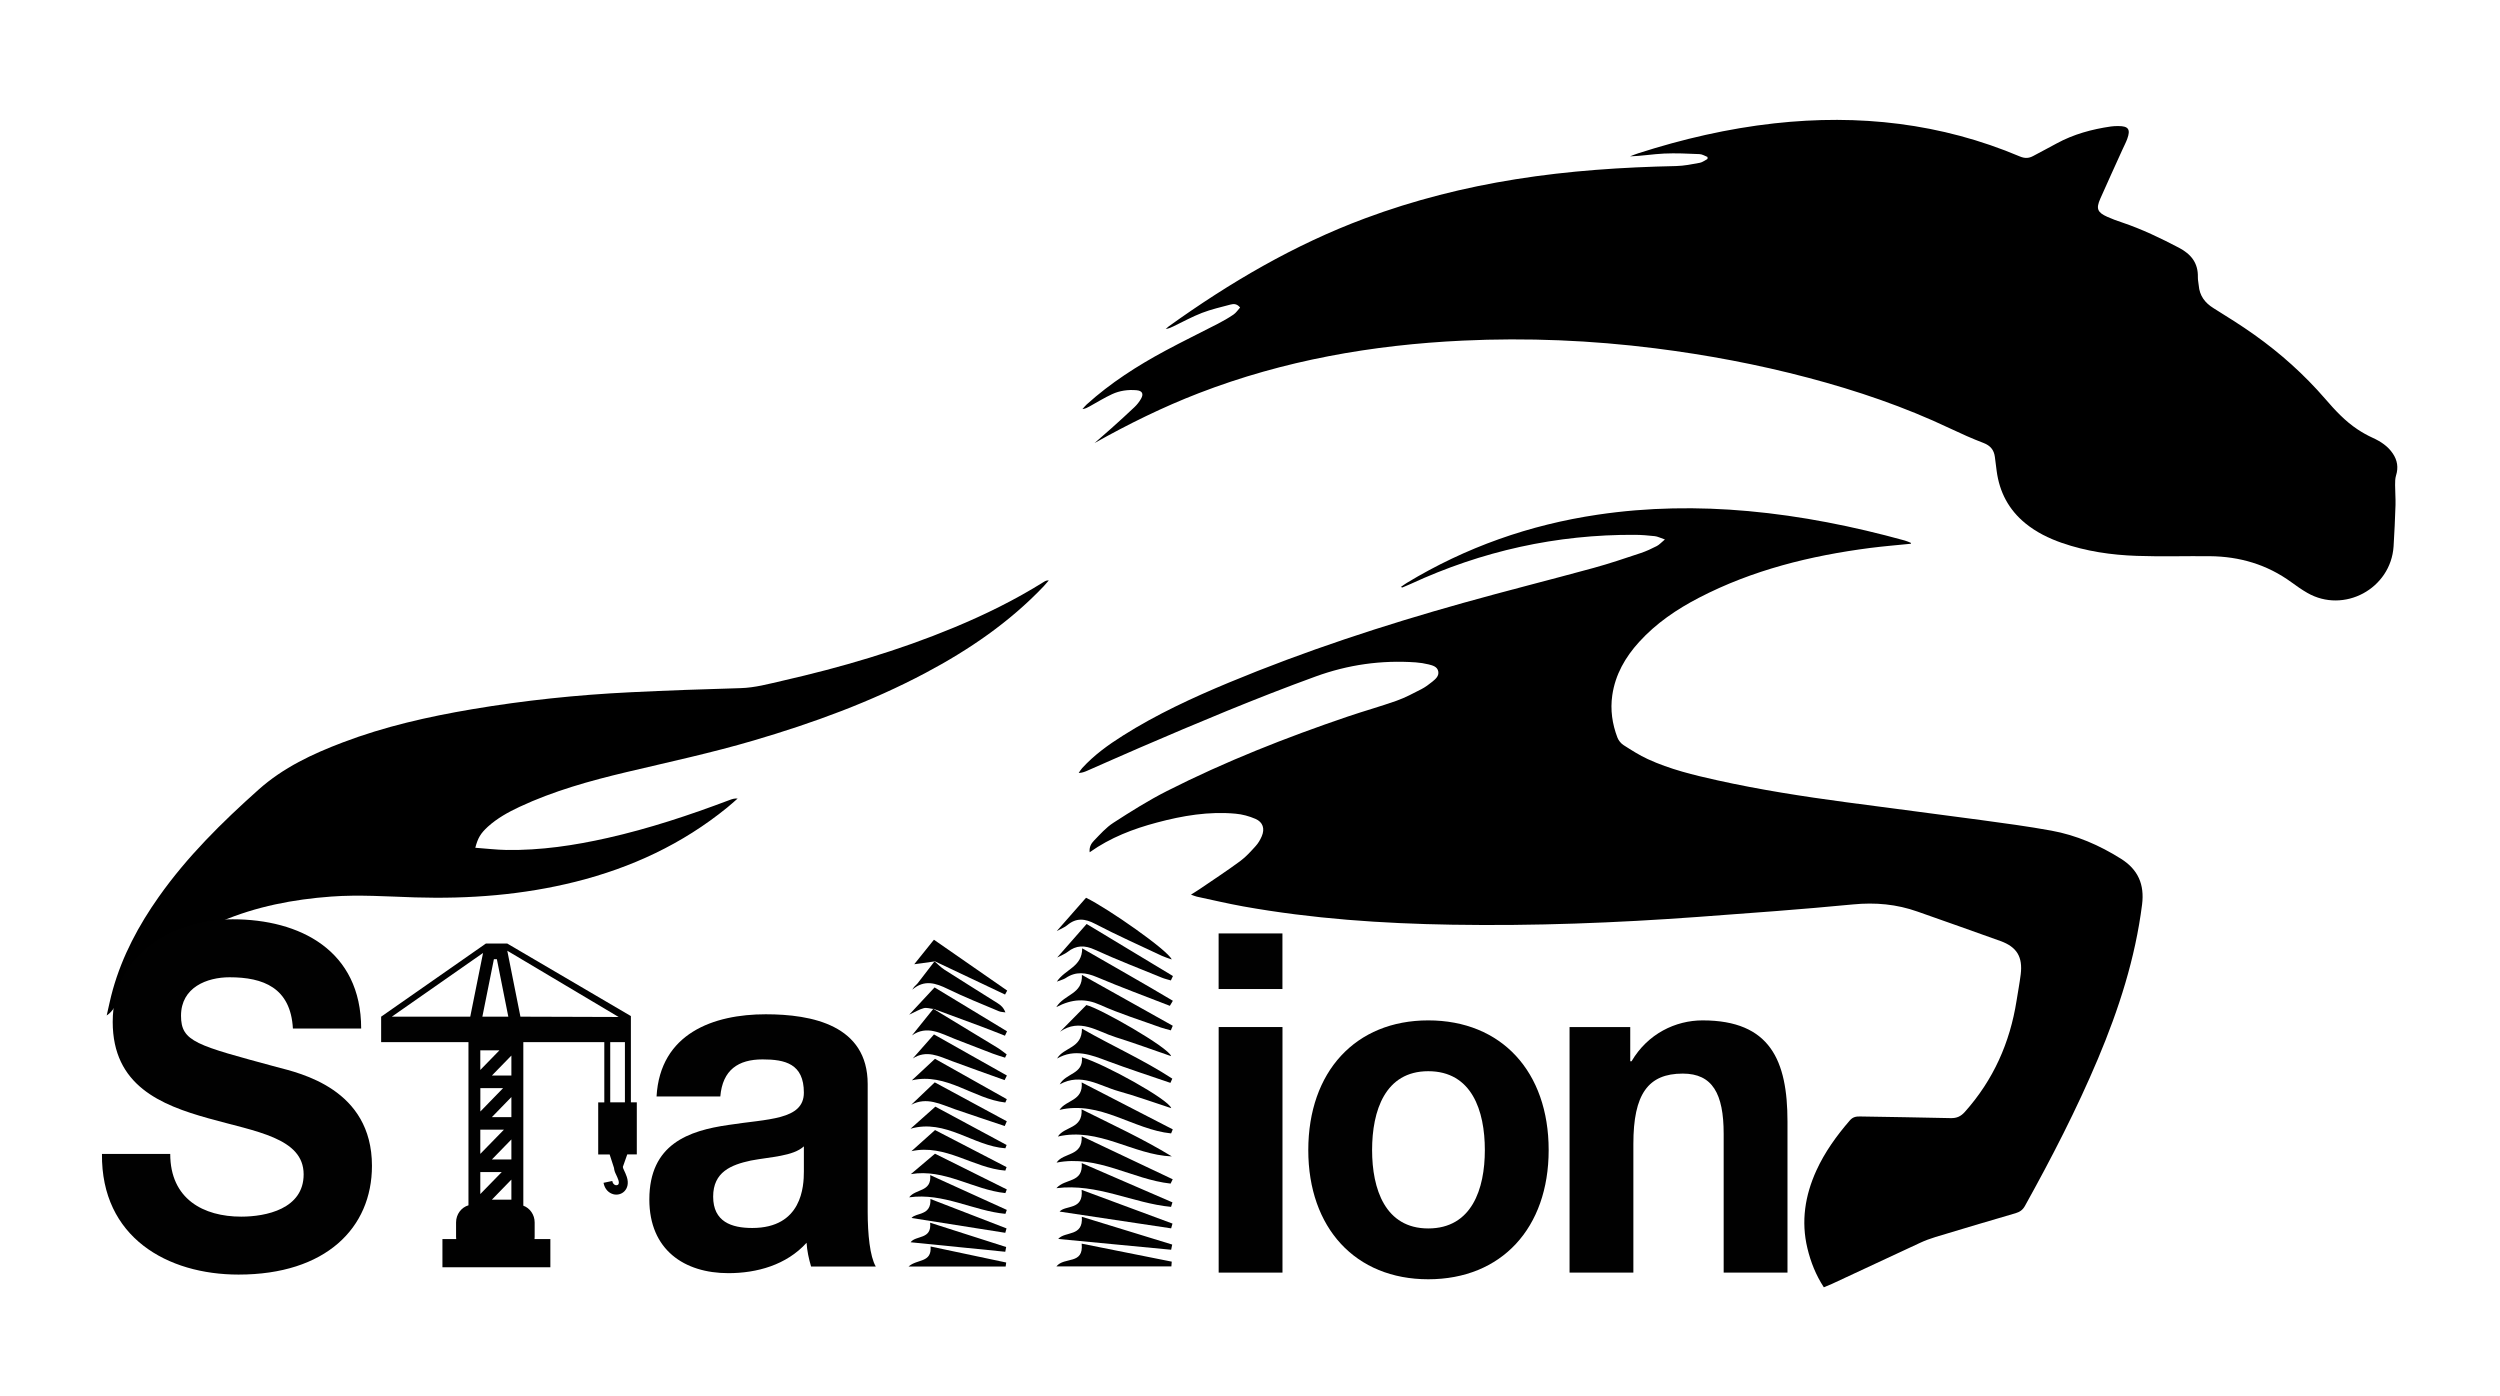 <?xml version="1.0" encoding="utf-8"?>
<!-- Generator: Adobe Illustrator 25.2.0, SVG Export Plug-In . SVG Version: 6.00 Build 0)  -->
<svg version="1.1" id="Layer_1" xmlns="http://www.w3.org/2000/svg" xmlns:xlink="http://www.w3.org/1999/xlink" x="0px" y="0px"
	 viewBox="0 0 544.55 304" style="enable-background:new 0 0 544.55 304;" xml:space="preserve">
<style type="text/css">
	.st0{fill:#010101;}
	.st1{fill-rule:evenodd;clip-rule:evenodd;fill:#010101;}
</style>
<g>
	<g>
		<path d="M238.41,96.51c1.21-1.06,2.44-2.11,3.64-3.19c1.7-1.53,3.41-3.06,5.06-4.64c0.56-0.53,1.06-1.17,1.44-1.84
			c0.61-1.07,0.24-1.74-1-1.84c-1.83-0.16-3.65,0.09-5.3,0.85c-1.69,0.78-3.28,1.77-4.91,2.67c-0.47,0.26-0.93,0.52-1.57,0.59
			c0.31-0.34,0.6-0.71,0.94-1.02c5.18-4.68,11.01-8.41,17.13-11.7c3.77-2.03,7.62-3.89,11.42-5.86c1.17-0.61,2.33-1.26,3.42-2.01
			c0.56-0.38,0.95-0.99,1.44-1.53c-0.67-0.84-1.4-0.84-2.09-0.65c-2.09,0.56-4.21,1.04-6.23,1.82c-2.13,0.82-4.14,1.94-6.21,2.93
			c-0.52,0.25-1.04,0.5-1.67,0.56c0.21-0.18,0.41-0.38,0.63-0.54c13.32-9.56,27.37-17.81,42.79-23.55
			c10.65-3.97,21.61-6.73,32.82-8.52c11.57-1.85,23.22-2.62,34.93-2.87c1.73-0.04,3.46-0.39,5.17-0.71
			c0.59-0.11,1.12-0.55,1.67-0.84c0-0.14,0-0.28,0-0.43c-0.57-0.22-1.14-0.6-1.73-0.62c-2.58-0.11-5.17-0.24-7.75-0.12
			c-2.45,0.12-4.89,0.53-7.4,0.61c0.6-0.23,1.2-0.49,1.82-0.68c9.66-3.1,19.51-5.39,29.6-6.51c18.42-2.04,36.33-0.05,53.5,7.21
			c1.07,0.45,1.94,0.42,2.9-0.1c1.7-0.92,3.41-1.8,5.1-2.73c3.7-2.02,7.7-3.1,11.84-3.7c0.53-0.08,1.08-0.09,1.62-0.09
			c2.19,0,2.69,0.72,1.92,2.81c-0.29,0.79-0.69,1.54-1.04,2.31c-1.61,3.57-3.25,7.12-4.83,10.71c-0.96,2.17-0.62,2.98,1.55,3.95
			c1.04,0.47,2.12,0.86,3.21,1.22c4.3,1.45,8.36,3.4,12.37,5.5c2.65,1.39,4.21,3.33,4.13,6.42c-0.02,0.6,0.14,1.2,0.19,1.8
			c0.18,2.23,1.33,3.77,3.21,4.94c3.02,1.88,6.04,3.76,8.93,5.82c5.67,4.03,10.83,8.65,15.39,13.92c2.13,2.47,4.34,4.87,7.08,6.68
			c1.04,0.69,2.15,1.31,3.29,1.83c1.73,0.79,3.28,1.8,4.36,3.4c1.01,1.48,1.26,3.08,0.71,4.82c-0.2,0.65-0.2,1.39-0.2,2.08
			c0,1.44,0.13,2.88,0.09,4.31c-0.1,3.01-0.23,6.03-0.42,9.03c-0.6,9.22-10.81,14.72-18.79,10.13c-1.2-0.69-2.34-1.49-3.46-2.31
			c-5.3-3.87-11.28-5.62-17.78-5.68c-5.3-0.05-10.61,0.12-15.91-0.07c-5.55-0.19-11.04-0.99-16.33-2.83c-2.86-1-5.55-2.32-7.92-4.25
			c-3.64-2.97-5.66-6.81-6.27-11.44c-0.13-1.02-0.25-2.03-0.39-3.05c-0.2-1.51-0.98-2.45-2.46-3.02c-2.47-0.94-4.89-2.03-7.28-3.16
			c-9.94-4.72-20.31-8.24-30.93-11.05c-10.96-2.9-22.08-4.99-33.33-6.41c-13.91-1.75-27.87-2.34-41.87-1.68
			c-19.74,0.93-39.02,4.3-57.53,11.45C253.31,88.66,245.81,92.35,238.41,96.51z"/>
		<path d="M397.27,280.4c-1.74-2.67-2.86-5.5-3.58-8.5c-1.41-5.87-0.52-11.49,1.94-16.91c1.84-4.04,4.41-7.6,7.3-10.94
			c0.63-0.73,1.33-0.88,2.23-0.86c6.57,0.13,13.14,0.19,19.71,0.36c1.34,0.04,2.23-0.37,3.11-1.35c6.21-6.95,9.83-15.08,11.27-24.24
			c0.3-1.9,0.66-3.8,0.9-5.71c0.47-3.81-0.82-5.98-4.42-7.28c-6-2.17-12.03-4.27-18.04-6.4c-4.56-1.62-9.18-2.04-14.04-1.57
			c-11.27,1.09-22.58,1.9-33.88,2.73c-17.8,1.3-35.63,1.99-53.48,1.69c-15.26-0.25-30.46-1.29-45.51-3.99
			c-3.38-0.61-6.72-1.4-10.08-2.12c-0.34-0.07-0.67-0.23-1.28-0.44c0.78-0.5,1.38-0.85,1.96-1.25c2.93-2,5.91-3.95,8.77-6.06
			c1.25-0.92,2.31-2.11,3.36-3.27c0.56-0.61,1-1.37,1.33-2.14c0.7-1.64,0.26-3.07-1.37-3.78c-1.36-0.59-2.86-1-4.33-1.13
			c-5.84-0.54-11.54,0.43-17.15,1.93c-5.14,1.37-10.08,3.24-14.64,6.47c-0.13-1.16,0.36-1.93,0.93-2.52
			c1.34-1.38,2.64-2.87,4.24-3.9c3.79-2.45,7.63-4.87,11.65-6.91c12.7-6.44,25.93-11.65,39.4-16.23c3.53-1.2,7.14-2.2,10.65-3.45
			c1.86-0.66,3.63-1.61,5.4-2.52c0.85-0.44,1.63-1.03,2.38-1.63c0.69-0.57,1.48-1.22,1.28-2.24c-0.21-1.04-1.21-1.29-2.07-1.51
			c-0.93-0.23-1.89-0.38-2.85-0.45c-7.49-0.52-14.73,0.5-21.83,3.09c-12.97,4.72-25.68,10.07-38.35,15.53
			c-3.82,1.65-7.61,3.34-11.42,5.01c-0.53,0.23-1.08,0.44-1.8,0.46c0.25-0.35,0.46-0.74,0.76-1.06c2.59-2.83,5.66-5.05,8.88-7.08
			c7.31-4.62,15.13-8.24,23.09-11.55c16.6-6.9,33.65-12.48,50.95-17.33c9.45-2.65,18.97-5.04,28.44-7.63
			c3.48-0.95,6.91-2.12,10.34-3.26c1.19-0.4,2.35-0.94,3.47-1.52c0.54-0.28,0.97-0.77,1.76-1.43c-1-0.34-1.58-0.65-2.19-0.72
			c-1.43-0.16-2.88-0.28-4.32-0.29c-17.08-0.1-33.36,3.53-48.85,10.69c-0.6,0.28-1.21,0.52-1.82,0.78
			c-0.04,0.02-0.11-0.04-0.33-0.12c0.48-0.33,0.87-0.63,1.29-0.88c12.85-7.77,26.74-12.66,41.58-14.86
			c10.91-1.62,21.84-1.77,32.81-0.78c11.56,1.05,22.88,3.32,34.05,6.4c0.46,0.13,0.89,0.32,1.33,0.5c0.03,0.01,0.03,0.1,0.05,0.21
			c-2.97,0.3-5.95,0.54-8.91,0.92c-12.98,1.69-25.57,4.78-37.28,10.85c-4.84,2.51-9.32,5.55-13.02,9.62
			c-3.02,3.32-5.19,7.09-5.85,11.61c-0.46,3.18-0.01,6.25,1.12,9.22c0.24,0.63,0.76,1.27,1.33,1.64c1.72,1.1,3.45,2.21,5.3,3.06
			c4.84,2.23,10.01,3.47,15.18,4.62c9.24,2.05,18.58,3.5,27.96,4.76c9.79,1.32,19.59,2.55,29.38,3.88
			c5.13,0.7,10.27,1.38,15.36,2.31c5.45,0.99,10.46,3.17,15.16,6.12c3.75,2.35,5.16,5.62,4.61,9.98c-1.48,11.7-5.06,22.79-9.61,33.6
			c-4.64,11.01-10.11,21.61-15.9,32.04c-0.48,0.87-1.1,1.31-2.03,1.59c-5.84,1.7-11.67,3.44-17.49,5.2
			c-1.15,0.35-2.28,0.77-3.37,1.28c-6.4,2.96-12.78,5.95-19.17,8.93C398.45,279.9,397.9,280.13,397.27,280.4z"/>
		<path d="M103.53,184.66c2.38,0.17,4.58,0.44,6.79,0.48c7.45,0.11,14.77-0.98,22.02-2.62c9.07-2.05,17.87-4.97,26.55-8.25
			c0.55-0.21,1.1-0.39,1.79-0.34c-0.76,0.66-1.51,1.35-2.29,1.98c-9.76,7.94-20.87,13.1-33.02,16.15
			c-11.48,2.88-23.17,3.77-34.97,3.41c-6.08-0.19-12.16-0.63-18.25-0.18c-8.29,0.61-16.35,2.16-24.03,5.43
			c-9.5,4.05-17.22,10.3-23.2,18.72c-0.45,0.63-0.9,1.25-1.68,1.75c0.44-1.89,0.82-3.81,1.35-5.68c2.07-7.33,5.61-13.95,9.99-20.15
			c6.2-8.78,13.77-16.25,21.76-23.38c5.38-4.8,11.72-7.76,18.33-10.27c9.1-3.46,18.56-5.6,28.13-7.22
			c11.42-1.93,22.92-3.14,34.49-3.7c8.01-0.39,16.02-0.68,24.03-0.9c3.12-0.09,6.07-0.91,9.05-1.59c12.76-2.91,25.3-6.57,37.4-11.6
			c6.8-2.82,13.39-6.06,19.64-9.98c0.29-0.18,0.59-0.32,1.04-0.29c-0.38,0.43-0.75,0.88-1.14,1.3c-7.44,7.81-16.22,13.81-25.7,18.84
			c-11.92,6.33-24.52,10.92-37.44,14.72c-9.14,2.69-18.44,4.69-27.7,6.89c-7.98,1.9-15.87,4.09-23.33,7.58
			c-2.46,1.15-4.83,2.47-6.87,4.31C104.7,181.52,104.1,182.48,103.53,184.66z"/>
	</g>
	<g>
		<g>
			<path class="st0" d="M254.94,235.87c-4.54-1.56-9.11-3.04-13.61-4.72c-3.64-1.37-7.21-2.82-11.08-0.58
				c1.47-2.51,5.46-2.18,5.42-6.51c6.69,3.82,13.45,6.82,19.68,10.89C255.21,235.25,255.08,235.56,254.94,235.87z"/>
			<path class="st0" d="M255.15,275.85c-8.27,0-16.54,0-25.05,0c1.77-2.18,5.98-0.28,5.51-4.96c6.71,1.34,13.17,2.63,19.62,3.92
				C255.2,275.15,255.17,275.5,255.15,275.85z"/>
			<path class="st0" d="M230.89,224.74c1.79-1.81,3.58-3.62,5.74-5.82c2.87,0.65,18,9.29,18.46,11.13
				c-4.16-1.43-8.12-2.89-12.14-4.15C239.03,224.68,235.21,221.67,230.89,224.74z"/>
			<path class="st0" d="M230.5,269.87c1.51-1.74,5.49-0.42,5.14-4.83c6.73,2.07,13.21,4.06,19.69,6.05
				c-0.08,0.38-0.15,0.76-0.23,1.13C246.91,271.44,238.71,270.66,230.5,269.87z"/>
			<path class="st0" d="M236.56,195.55c4.73,2.28,17.94,11.52,18.66,13.44c-0.85-0.31-1.52-0.5-2.14-0.79
				c-4.85-2.29-9.76-4.47-14.52-6.96c-2.25-1.18-4.14-1.38-6.14,0.32c-0.5,0.42-1.14,0.65-2.24,1.25
				C232.46,200.21,234.36,198.06,236.56,195.55z"/>
			<path class="st0" d="M230.27,208.57c2.24-2.54,4.17-4.74,6.42-7.31c5.79,3.49,12.3,7.41,18.8,11.34
				c-0.15,0.32-0.3,0.64-0.45,0.96c-0.65-0.2-1.32-0.34-1.95-0.6c-4.88-2-9.8-3.89-14.6-6.09c-2.22-1.02-4.06-1.02-5.97,0.49
				C231.98,207.79,231.27,208.04,230.27,208.57z"/>
			<path class="st0" d="M230.11,258.81c1.91-2.2,5.86-1.05,5.51-5.47c6.78,2.94,13.27,5.75,19.76,8.56c-0.1,0.33-0.2,0.65-0.3,0.98
				C246.77,262.1,238.96,257.69,230.11,258.81z"/>
			<path class="st0" d="M255.25,251.89c-8.49-0.33-15.9-6.41-24.82-4.33c1.44-2.27,5.46-1.63,5.16-5.92
				C242.39,245.03,248.99,248.07,255.25,251.89z"/>
			<path class="st0" d="M230.8,263.91c1.24-1.47,5.26-0.23,4.8-4.73c6.8,2.52,13.29,4.93,19.79,7.34c-0.1,0.35-0.2,0.69-0.29,1.04
				C246.9,266.32,238.7,265.09,230.8,263.91z"/>
			<path class="st0" d="M254.82,219.09c-5.3-2.07-10.64-4.03-15.88-6.25c-2.4-1.01-4.56-1.32-6.81,0.2
				c-0.46,0.31-1.05,0.43-1.93,0.78c1.83-2.75,5.55-3.2,5.52-7.26c6.75,3.9,13.3,7.58,19.75,11.43
				C255.26,218.36,255.04,218.73,254.82,219.09z"/>
			<path class="st0" d="M254.98,257.81c-8.35-0.91-15.95-6.33-24.84-4.57c1.51-2.28,5.75-1.27,5.47-5.76
				c6.8,3.22,13.31,6.31,19.83,9.39C255.28,257.19,255.13,257.5,254.98,257.81z"/>
			<path class="st0" d="M255.03,224.43c-0.74-0.21-1.49-0.37-2.21-0.63c-4.41-1.6-8.91-2.99-13.19-4.92
				c-3.16-1.42-6.05-1.34-9.55,0.49c1.82-2.9,5.78-2.79,5.58-7.02c6.8,3.81,13.29,7.44,19.79,11.08
				C255.31,223.76,255.17,224.1,255.03,224.43z"/>
			<path class="st0" d="M255.12,241.38c-3.95-1.29-7.69-2.64-11.51-3.71c-4.15-1.16-8.12-4.08-12.78-1.47
				c1.35-2.51,5.18-2.19,4.83-5.9C240.64,231.77,254.61,239.52,255.12,241.38z"/>
			<path class="st0" d="M230.78,241.76c1.42-2.21,5.22-1.92,4.83-5.99c6.82,3.52,13.33,6.87,19.84,10.23
				c-0.12,0.29-0.24,0.59-0.36,0.88C246.87,246.06,239.65,239.66,230.78,241.76z"/>
		</g>
		<g>
			<path class="st0" d="M197.91,275.87c1.89-1.69,5.06-0.74,4.79-4.36c5.63,1.19,11.05,2.34,16.47,3.49
				c-0.04,0.29-0.08,0.58-0.12,0.87C212.18,275.87,205.31,275.87,197.91,275.87z"/>
			<path class="st0" d="M218.99,259.88c-6.99-0.73-13.32-5.38-20.59-4.13c1.59-1.34,3.22-2.72,5.26-4.45
				c4.72,2.34,10.18,5.06,15.64,7.78C219.19,259.34,219.09,259.61,218.99,259.88z"/>
			<path class="st0" d="M218.85,245.27c-3.6-1.21-7.21-2.4-10.81-3.64c-3.12-1.07-6.17-2.8-9.55-0.99c1.59-1.52,3.18-3.03,5.12-4.88
				c4.78,2.58,10.23,5.53,15.69,8.48C219.15,244.59,219,244.93,218.85,245.27z"/>
			<path class="st0" d="M203.23,219.7c4.67,2.83,9.35,5.65,14.01,8.5c0.71,0.43,1.36,0.97,2.03,1.46c-0.12,0.24-0.23,0.48-0.35,0.72
				c-0.9-0.29-1.81-0.55-2.7-0.89c-2.74-1.04-5.48-2.1-8.21-3.17c-3.08-1.21-6.09-3.09-9.37-0.78c1.61-2,3.12-3.89,4.64-5.77
				L203.23,219.7z"/>
			<path class="st0" d="M203.56,209.42c-1.54,0.21-3.08,0.42-4.42,0.61c1.16-1.44,2.6-3.23,4.29-5.34
				c4.96,3.44,10.46,7.26,15.96,11.08c-0.16,0.29-0.32,0.57-0.47,0.86c-5.14-2.43-10.28-4.86-15.42-7.3L203.56,209.42z"/>
			<path class="st0" d="M203.29,219.77c-0.7-0.07-1.44-0.34-2.08-0.17c-0.95,0.25-1.83,0.8-3.17,1.42c1.93-2.07,3.55-3.81,5.53-5.94
				c4.81,2.92,10.29,6.24,15.78,9.56c-0.15,0.32-0.3,0.64-0.45,0.96c-1.74-0.68-3.47-1.38-5.22-2.03c-3.48-1.3-6.98-2.58-10.46-3.87
				C203.23,219.7,203.29,219.77,203.29,219.77z"/>
			<path class="st0" d="M198.62,235.32c1.58-1.47,3.09-2.88,5.04-4.69c4.69,2.64,10.17,5.71,15.64,8.79
				c-0.11,0.24-0.21,0.49-0.32,0.73C212.04,239.37,206.12,233.56,198.62,235.32z"/>
			<path class="st0" d="M218.97,272.66c-6.85-0.69-13.7-1.37-20.62-2.07c1.13-1.56,4.65-0.53,4.25-4.26
				c5.7,1.82,11.13,3.56,16.56,5.3C219.1,271.98,219.04,272.32,218.97,272.66z"/>
			<path class="st0" d="M218.82,235.27c-3.82-1.38-7.66-2.72-11.46-4.14c-2.81-1.05-5.56-2.52-8.54-0.57
				c1.46-1.66,2.93-3.32,4.62-5.24c4.93,2.78,10.4,5.87,15.88,8.95C219.16,234.6,218.99,234.94,218.82,235.27z"/>
			<path class="st0" d="M203.48,209.33c0.74,0.63,1.43,1.37,2.24,1.89c3.85,2.47,7.74,4.87,11.6,7.31c0.67,0.42,1.28,0.94,1.68,1.99
				c-0.48-0.08-1-0.07-1.44-0.26c-3.71-1.57-7.47-3.06-11.09-4.83c-2.64-1.29-5.1-2.13-7.76,0.14c0.14-0.21,0.26-0.44,0.43-0.63
				c0.23-0.26,0.51-0.46,0.72-0.73c1.24-1.59,2.47-3.19,3.69-4.79C203.56,209.42,203.48,209.33,203.48,209.33z"/>
			<path class="st0" d="M202.62,255.96c5.86,2.66,11.27,5.12,16.68,7.58c-0.1,0.29-0.2,0.57-0.3,0.86
				c-7.01-0.66-13.53-4.63-20.96-3.6C199.46,258.88,202.95,259.7,202.62,255.96z"/>
			<path class="st0" d="M218.97,268.53c-6.89-1.09-13.79-2.18-20.42-3.23c0.92-1.2,4.34-0.42,4.11-4.14
				c5.7,2.2,11.14,4.31,16.58,6.41C219.14,267.89,219.06,268.21,218.97,268.53z"/>
			<path class="st0" d="M198.33,245.86c1.66-1.48,3.27-2.91,5.41-4.81c4.61,2.48,10.07,5.42,15.52,8.35
				c-0.09,0.24-0.18,0.48-0.27,0.72C212,249.64,205.96,243.64,198.33,245.86z"/>
			<path class="st0" d="M198.53,250.75c1.68-1.5,3.21-2.87,5.14-4.6c4.68,2.42,10.13,5.25,15.58,8.07c-0.09,0.25-0.18,0.5-0.27,0.76
				C212.02,254.44,205.89,249.11,198.53,250.75z"/>
		</g>
		<g>
			<path class="st1" d="M111.39,261.31v-4.37l-4.25,4.37H111.39L111.39,261.31z M135.67,254.17c0.02,0.11,0.04,0.22,0.07,0.31
				c0.02,0.07,0.11,0.26,0.21,0.48c0.18,0.39,0.41,0.87,0.58,1.39c0.45,1.38,0.14,2.44-0.51,3.12c-0.32,0.33-0.71,0.55-1.14,0.66
				c-0.41,0.11-0.84,0.11-1.27,0c-0.97-0.25-1.88-1.06-2.15-2.49l1.9-0.4c0.1,0.53,0.39,0.82,0.7,0.9c0.12,0.03,0.24,0.03,0.36,0
				c0.1-0.02,0.18-0.07,0.24-0.13c0.15-0.16,0.2-0.48,0.03-0.99c-0.13-0.39-0.32-0.81-0.48-1.14c-0.14-0.29-0.25-0.53-0.32-0.75
				c-0.07-0.22-0.12-0.46-0.15-0.74l-0.95-2.93h-2.49v-11.34h1.33V227h-17.64v0.42v35.2c1.43,0.52,2.47,1.97,2.47,3.65v3.14
				c0,0.16-0.01,0.32-0.03,0.48h3.45v6.15H96.37v-6.15h3c-0.02-0.16-0.03-0.32-0.03-0.48v-3.14c0-1.78,1.15-3.28,2.7-3.73v-35.12
				V227H83.02v-5.55l22.66-15.82l0.16-0.11h0.18h4.31h0.16l0.15,0.09l26.78,15.71V222v18.11h1.29v11.34h-2.08L135.67,254.17
				L135.67,254.17z M132.92,240.11h3.2V227h-3.2V240.11L132.92,240.11z M134.75,221.52l-24.25-14.43l0.04,0.21l2.82,14.15
				C120.58,221.45,127.67,221.52,134.75,221.52L134.75,221.52z M105.22,207.57l-19.87,13.88h17.08L105.22,207.57L105.22,207.57z
				 M110.72,221.45l-2.49-12.51h-0.65l-2.51,12.51H110.72L110.72,221.45z M109.29,255.3l-4.67,4.79v-4.79H109.29L109.29,255.3z
				 M111.39,252.56v-4.37l-4.25,4.37H111.39L111.39,252.56z M109.77,246.06h-5.15v5.28L109.77,246.06L109.77,246.06z M111.39,243.33
				v-4.37l-4.25,4.37H111.39L111.39,243.33z M109.59,237.01h-4.96v5.1L109.59,237.01L109.59,237.01z M111.39,234.28v-4.36
				l-4.25,4.36H111.39L111.39,234.28z M108.78,228.79h-4.16v4.27L108.78,228.79z"/>
		</g>
		<g>
			<path class="st0" d="M37.08,251.35c0,9.83,7.24,13.66,15.46,13.66c5.38,0,13.6-1.66,13.6-9.21c0-7.97-10.47-9.31-20.75-12.21
				c-10.37-2.9-20.84-7.14-20.84-21c0-15.11,13.5-22.35,26.13-22.35c14.58,0,27.99,6.73,27.99,23.8H63.8
				c-0.49-8.9-6.46-11.17-13.8-11.17c-4.89,0-10.57,2.17-10.57,8.38c0,5.69,3.33,6.42,20.84,11.17c5.09,1.34,20.75,4.76,20.75,21.52
				c0,13.55-10.08,23.69-29.06,23.69c-15.46,0-29.94-8.07-29.75-26.28H37.08z"/>
		</g>
		<g>
			<path class="st0" d="M143.01,238.83c0.78-13.76,12.43-17.9,23.78-17.9c10.08,0,22.21,2.38,22.21,15.21v27.83
				c0,4.86,0.49,9.73,1.76,11.9h-14.09c-0.49-1.66-0.88-3.41-0.98-5.17c-4.4,4.86-10.86,6.62-17.03,6.62
				c-9.59,0-17.22-5.07-17.22-16.04c0-12.1,8.61-15,17.22-16.24c8.51-1.34,16.44-1.03,16.44-7.04c0-6.31-4.11-7.24-9-7.24
				c-5.28,0-8.71,2.28-9.2,8.07H143.01z M175.11,249.69c-2.35,2.17-7.24,2.28-11.55,3.1c-4.31,0.93-8.22,2.48-8.22,7.86
				c0,5.48,4.01,6.83,8.51,6.83c10.86,0,11.25-9.11,11.25-12.31V249.69z"/>
		</g>
		<g>
			<path class="st0" d="M279.34,215.43h-13.9v-12.11h13.9V215.43z M265.45,223.71h13.9v53.49h-13.9V223.71z"/>
		</g>
		<g>
			<path class="st0" d="M311.1,222.26c15.95,0,26.23,11.17,26.23,28.25c0,16.97-10.28,28.14-26.23,28.14
				c-15.85,0-26.13-11.17-26.13-28.14C284.98,233.44,295.25,222.26,311.1,222.26z M311.1,267.58c9.49,0,12.33-8.59,12.33-17.07
				c0-8.59-2.84-17.18-12.33-17.18c-9.39,0-12.23,8.59-12.23,17.18C298.87,258.99,301.71,267.58,311.1,267.58z"/>
		</g>
		<g>
			<path class="st0" d="M341.89,223.71h13.21v7.45h0.29c3.52-6,9.59-8.9,15.46-8.9c14.78,0,18.5,8.79,18.5,22.04v32.9h-13.9v-30.21
				c0-8.79-2.45-13.14-8.91-13.14c-7.54,0-10.76,4.45-10.76,15.31v28.04h-13.9V223.71z"/>
		</g>
	</g>
</g>
</svg>
